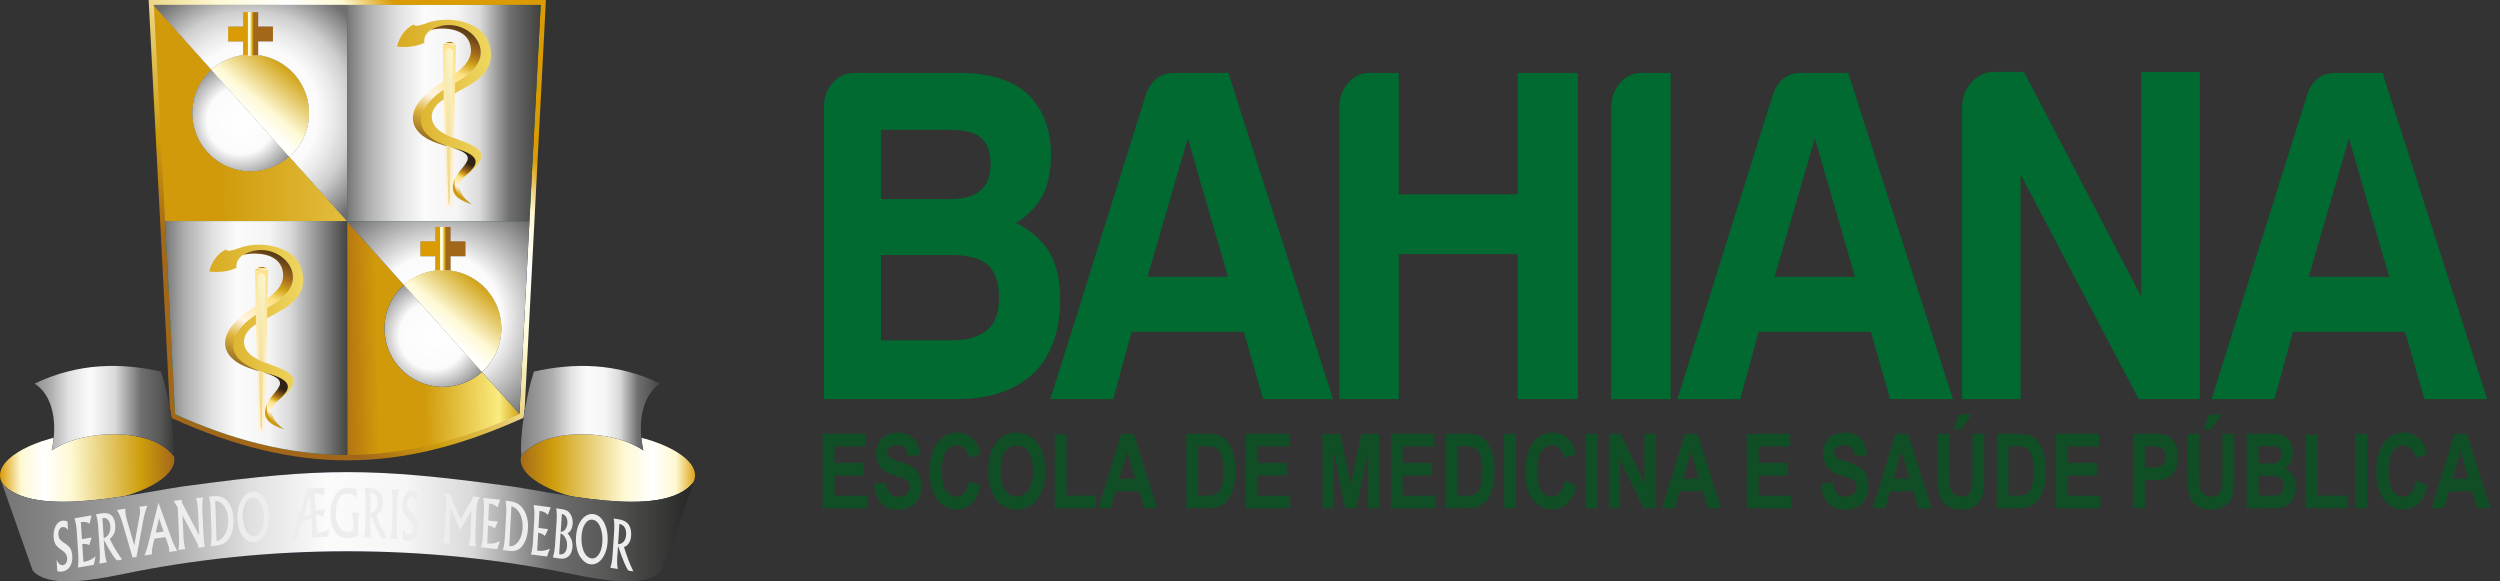 <svg width="215" height="50" viewBox="0 0 215 50" fill="none" xmlns="http://www.w3.org/2000/svg">
<rect x="0" y="0" width="215" height="50" fill="#333333" stroke="none"/>
<g clip-path="url(#clip0_2129_1263)">
<path fill-rule="evenodd" clip-rule="evenodd" d="M7.156 37.187C11.294 36.737 14.799 37.725 14.989 39.389C15.179 41.053 11.977 42.768 7.845 43.217C3.707 43.666 0.202 42.679 0.012 41.015C-0.178 39.351 3.024 37.636 7.156 37.187Z" fill="url(#paint0_linear_2129_1263)"/>
<path fill-rule="evenodd" clip-rule="evenodd" d="M52.619 37.187C48.481 36.737 44.975 37.725 44.785 39.389C44.596 41.053 47.797 42.768 51.929 43.217C56.067 43.666 59.573 42.679 59.763 41.015C59.952 39.351 56.751 37.636 52.619 37.187Z" fill="url(#paint1_linear_2129_1263)"/>
<path fill-rule="evenodd" clip-rule="evenodd" d="M46.925 0.449C46.317 12.181 45.703 23.912 45.096 35.643L45.083 35.902L44.843 36.01C34.219 40.781 25.518 40.781 14.888 36.01L14.648 35.902L14.635 35.643C14.028 23.912 13.414 12.181 12.807 0.449L12.781 0H46.944L46.918 0.449H46.925Z" fill="url(#paint2_linear_2129_1263)"/>
<path fill-rule="evenodd" clip-rule="evenodd" d="M44.672 35.624V35.567L29.865 19.065V39.129C35.01 39.129 40.008 37.744 44.665 35.624H44.672Z" fill="url(#paint3_linear_2129_1263)"/>
<path fill-rule="evenodd" clip-rule="evenodd" d="M44.672 35.592L45.532 19.02H29.865V19.071L34.737 24.513C35.478 23.848 36.408 23.405 37.446 23.273V22.032H36.167V20.773H37.446V19.527H38.736V20.773H40.015V22.032H38.736V23.273C41.204 23.589 43.115 25.696 43.115 28.252C43.115 29.739 42.47 31.074 41.445 31.992L44.678 35.599L44.672 35.592Z" fill="#172449"/>
<path fill-rule="evenodd" clip-rule="evenodd" d="M24.873 13.49L18.172 6.011C17.166 6.929 16.533 8.251 16.533 9.725C16.533 12.497 18.779 14.749 21.557 14.749C22.829 14.749 23.993 14.275 24.879 13.497L24.873 13.49Z" fill="#172449"/>
<path fill-rule="evenodd" clip-rule="evenodd" d="M41.438 31.986L34.737 24.506C33.712 25.424 33.066 26.759 33.066 28.246C33.066 31.017 35.313 33.27 38.09 33.27C39.381 33.27 40.552 32.783 41.444 31.986H41.438Z" fill="#172449"/>
<path fill-rule="evenodd" clip-rule="evenodd" d="M29.866 19.02V0.424H13.23V0.506L18.166 6.011C18.906 5.334 19.855 4.879 20.906 4.746V3.556H19.628V2.297H20.906V1.05H22.197V2.291H23.475V3.55H22.197V4.739C24.664 5.056 26.575 7.163 26.575 9.719C26.575 11.219 25.917 12.566 24.873 13.484L29.828 19.014H29.872L29.866 19.02ZM22.102 4.733C22.102 4.733 22.159 4.739 22.19 4.746C22.159 4.746 22.133 4.739 22.102 4.733Z" fill="#172449"/>
<path fill-rule="evenodd" clip-rule="evenodd" d="M13.862 31.954C14.571 34.137 15.121 37.674 14.932 39.218C13.141 36.776 7.218 36.826 4.447 38.737C4.953 36.434 4.586 34.01 2.973 32.992C6.744 31.176 10.477 31.195 13.869 31.954H13.862Z" fill="#172449"/>
<path fill-rule="evenodd" clip-rule="evenodd" d="M0.145 41.515L2.809 49.07C4.024 50.481 7.39 50.032 10.472 49.392C23.159 46.748 36.598 46.748 49.285 49.392C52.366 50.038 55.733 50.481 56.947 49.07L59.611 41.515C56.865 44.811 47.311 42.192 43.286 41.736C32.106 40.224 27.639 40.224 16.458 41.736C12.434 42.192 2.879 44.811 0.133 41.515H0.145Z" fill="#172449"/>
<path fill-rule="evenodd" clip-rule="evenodd" d="M45.912 31.954C45.203 34.137 44.653 37.674 44.843 39.218C46.633 36.776 52.556 36.826 55.327 38.737C54.821 36.434 55.188 34.01 56.801 32.992C53.03 31.176 49.297 31.195 45.906 31.954H45.912Z" fill="#172449"/>
<path style="mix-blend-mode:multiply" fill-rule="evenodd" clip-rule="evenodd" d="M24.873 13.49L18.172 6.011C17.166 6.929 16.533 8.251 16.533 9.725C16.533 12.497 18.779 14.749 21.557 14.749C22.829 14.749 23.993 14.275 24.879 13.497L24.873 13.49Z" fill="url(#paint4_radial_2129_1263)"/>
<path style="mix-blend-mode:multiply" fill-rule="evenodd" clip-rule="evenodd" d="M0.145 41.515L2.809 49.07C4.024 50.481 7.39 50.032 10.472 49.392C23.159 46.748 36.598 46.748 49.285 49.392C52.366 50.038 55.733 50.481 56.947 49.07L59.611 41.515C56.865 44.811 47.311 42.192 43.286 41.736C32.106 40.224 27.639 40.224 16.458 41.736C12.434 42.192 2.879 44.811 0.133 41.515H0.145Z" fill="url(#paint5_linear_2129_1263)"/>
<path style="mix-blend-mode:multiply" fill-rule="evenodd" clip-rule="evenodd" d="M13.862 31.954C14.571 34.137 15.121 37.674 14.932 39.218C13.141 36.776 7.218 36.826 4.447 38.737C4.953 36.434 4.586 34.01 2.973 32.992C6.744 31.176 10.477 31.195 13.869 31.954H13.862Z" fill="url(#paint6_linear_2129_1263)"/>
<path style="mix-blend-mode:multiply" fill-rule="evenodd" clip-rule="evenodd" d="M45.912 31.954C45.203 34.137 44.653 37.674 44.843 39.218C46.633 36.776 52.556 36.826 55.327 38.737C54.821 36.434 55.188 34.01 56.801 32.992C53.03 31.176 49.297 31.195 45.906 31.954H45.912Z" fill="url(#paint7_linear_2129_1263)"/>
<path style="mix-blend-mode:multiply" fill-rule="evenodd" clip-rule="evenodd" d="M41.438 31.986L34.737 24.506C33.712 25.424 33.066 26.759 33.066 28.246C33.066 31.017 35.313 33.27 38.09 33.27C39.381 33.27 40.552 32.783 41.444 31.986H41.438Z" fill="url(#paint8_radial_2129_1263)"/>
<path style="mix-blend-mode:multiply" fill-rule="evenodd" clip-rule="evenodd" d="M44.672 35.592L45.532 19.02H29.865V19.071L34.737 24.513C35.478 23.848 36.408 23.405 37.446 23.273V22.032H36.167V20.773H37.446V19.527H38.736V20.773H40.015V22.032H38.736V23.273C41.204 23.589 43.115 25.696 43.115 28.252C43.115 29.739 42.47 31.074 41.445 31.992L44.678 35.599L44.672 35.592Z" fill="url(#paint9_radial_2129_1263)"/>
<path style="mix-blend-mode:multiply" fill-rule="evenodd" clip-rule="evenodd" d="M29.866 19.02V0.424H13.23V0.506L18.166 6.011C18.906 5.334 19.855 4.879 20.906 4.746V3.556H19.628V2.297H20.906V1.05H22.197V2.291H23.475V3.55H22.197V4.739C24.664 5.056 26.575 7.163 26.575 9.719C26.575 11.219 25.917 12.566 24.873 13.484L29.828 19.014H29.872L29.866 19.02ZM22.102 4.733C22.102 4.733 22.159 4.739 22.19 4.746C22.159 4.746 22.133 4.739 22.102 4.733Z" fill="url(#paint10_radial_2129_1263)"/>
<path fill-rule="evenodd" clip-rule="evenodd" d="M45.532 19.02L46.5 0.424H29.865V19.02H45.532Z" fill="#006D33"/>
<path fill-rule="evenodd" clip-rule="evenodd" d="M29.864 39.123V19.065L29.82 19.014H14.197L15.058 35.618C19.715 37.737 24.714 39.123 29.858 39.123H29.864Z" fill="#006D33"/>
<path style="mix-blend-mode:multiply" fill-rule="evenodd" clip-rule="evenodd" d="M29.864 39.123V19.065L29.82 19.014H14.197L15.058 35.618C19.715 37.737 24.714 39.123 29.858 39.123H29.864Z" fill="url(#paint11_linear_2129_1263)"/>
<path style="mix-blend-mode:multiply" fill-rule="evenodd" clip-rule="evenodd" d="M45.532 19.02L46.5 0.424H29.865V19.02H45.532Z" fill="url(#paint12_linear_2129_1263)"/>
<path fill-rule="evenodd" clip-rule="evenodd" d="M40.015 22.026V20.761H38.737V20.754V19.514H37.446V20.761H37.414H36.168V22.026H37.395H37.446V23.266H38.737V22.039V22.026H40.015Z" fill="url(#paint13_linear_2129_1263)"/>
<path fill-rule="evenodd" clip-rule="evenodd" d="M18.166 6.011L13.236 0.506L14.198 19.014H29.821L24.866 13.484C23.98 14.262 22.816 14.737 21.544 14.737C18.773 14.737 16.52 12.491 16.52 9.713C16.52 8.245 17.153 6.916 18.159 5.999L18.166 6.011Z" fill="url(#paint14_linear_2129_1263)"/>
<path fill-rule="evenodd" clip-rule="evenodd" d="M26.569 9.725C26.569 7.137 24.614 5.005 22.095 4.733V4.777H20.994V4.733C19.912 4.853 18.932 5.315 18.166 6.011L24.867 13.49C25.911 12.573 26.569 11.225 26.569 9.725Z" fill="url(#paint15_linear_2129_1263)"/>
<path fill-rule="evenodd" clip-rule="evenodd" d="M19.418 21.45C19.564 21.691 20.051 21.514 20.57 21.33C21.443 21.02 22.43 20.969 23.335 21.146C24.607 21.393 25.613 22.089 25.917 23.095C26.815 26.031 23.74 26.772 21.886 27.98C20.899 28.619 20.646 29.682 21.5 30.467C22.873 31.726 27.568 31.726 23.816 34.523C23.841 34.08 25.069 33.51 24.531 32.916C24.044 32.378 22.531 32.023 22.133 31.827C19.159 30.967 19.425 28.803 21.943 27.088C23.057 26.329 25.372 25.462 25.157 23.703C25.062 22.887 24.449 22.494 23.816 22.121C23.088 21.697 22.285 21.374 21.405 21.684C20.734 21.918 20.247 22.374 20.348 23.032C19.538 23.399 18.76 23.431 17.988 23.355C18.197 22.583 18.627 21.849 19.418 21.456V21.45Z" fill="url(#paint16_linear_2129_1263)"/>
<path fill-rule="evenodd" clip-rule="evenodd" d="M22.214 23.235C22.436 23.235 22.657 23.235 22.879 23.235C22.936 23.235 22.967 23.235 22.993 23.235H23.069C22.936 23.064 22.727 22.956 22.499 22.956C22.271 22.956 22.063 23.064 21.93 23.235H21.999C22.031 23.222 22.101 23.235 22.221 23.235H22.214Z" fill="url(#paint17_linear_2129_1263)"/>
<path fill-rule="evenodd" clip-rule="evenodd" d="M20.911 21.919C22.12 21.646 24.246 21.779 24.353 23.589C24.429 24.949 22.828 25.797 21.595 26.588C18.734 28.411 18.481 30.72 21.639 31.726C21.759 31.764 22.733 32.118 22.132 31.827C19.165 30.727 19.608 28.676 21.942 27.088C22.702 26.569 24.024 26 24.72 25.127C26.245 23.209 23.815 20.837 21.411 21.678C21.234 21.741 21.063 21.817 20.917 21.912L20.911 21.919Z" fill="url(#paint18_linear_2129_1263)"/>
<path fill-rule="evenodd" clip-rule="evenodd" d="M22.398 31.96C25.974 32.884 22.721 33.726 22.879 35.364C22.936 35.953 23.354 36.554 24.442 36.927C23.335 36.162 23.076 35.219 23.753 34.586C24.449 33.934 25.455 33.175 24.044 32.479C23.721 32.321 23.322 32.201 22.962 32.106C22.784 32.061 22.595 32.017 22.398 31.966V31.96Z" fill="url(#paint19_linear_2129_1263)"/>
<path fill-rule="evenodd" clip-rule="evenodd" d="M23.006 34.669C22.461 35.852 22.986 36.44 24.303 36.87C23.448 36.389 22.695 35.687 23.006 34.669Z" fill="url(#paint20_linear_2129_1263)"/>
<path fill-rule="evenodd" clip-rule="evenodd" d="M22.202 23.209C22.436 23.209 22.664 23.209 22.898 23.209C23.088 23.209 23.069 23.19 23.063 23.418L22.886 31.214C22.607 31.1 22.335 30.979 22.076 30.84L21.93 23.45C21.93 23.146 21.905 23.209 22.202 23.203V23.209ZM22.86 32.112L22.747 37.01C22.727 37.13 22.202 37.123 22.196 37.01L22.095 31.878C22.354 31.96 22.607 32.036 22.86 32.118V32.112Z" fill="url(#paint21_linear_2129_1263)"/>
<path fill-rule="evenodd" clip-rule="evenodd" d="M22.178 24.026C22.222 26.329 22.235 28.632 22.266 30.935C22.393 30.998 22.526 31.055 22.659 31.112L22.823 24.019C22.842 23.292 22.114 23.367 22.184 24.019L22.178 24.026ZM22.279 31.929C22.311 33.574 22.349 35.213 22.424 36.858C22.456 36.858 22.488 36.858 22.519 36.858L22.627 32.036C22.513 31.998 22.393 31.967 22.273 31.929H22.279Z" fill="url(#paint22_linear_2129_1263)"/>
<path fill-rule="evenodd" clip-rule="evenodd" d="M43.108 28.246C43.108 25.69 41.197 23.583 38.73 23.266H37.439C36.407 23.393 35.471 23.842 34.73 24.5L41.431 31.979C42.456 31.062 43.102 29.727 43.102 28.24L43.108 28.246Z" fill="url(#paint23_linear_2129_1263)"/>
<path fill-rule="evenodd" clip-rule="evenodd" d="M23.474 3.55V2.291H22.196V1.044H20.905V2.291H19.627V3.55H20.905V4.739C20.905 4.739 20.968 4.733 21 4.727V4.771H22.101V4.727C22.101 4.727 22.164 4.733 22.196 4.739V3.55H23.474Z" fill="url(#paint24_linear_2129_1263)"/>
<path fill-rule="evenodd" clip-rule="evenodd" d="M4.871 48.152C4.947 48.323 5.029 48.443 5.124 48.519C5.219 48.595 5.327 48.621 5.441 48.602C5.555 48.576 5.637 48.513 5.7 48.393C5.763 48.279 5.789 48.14 5.776 47.981C5.757 47.722 5.593 47.488 5.289 47.292C5.251 47.267 5.219 47.241 5.2 47.228C4.998 47.089 4.852 46.944 4.764 46.792C4.681 46.64 4.631 46.45 4.612 46.21C4.586 45.855 4.637 45.539 4.776 45.267C4.915 44.989 5.099 44.83 5.327 44.786C5.396 44.773 5.479 44.767 5.555 44.78C5.637 44.786 5.719 44.805 5.808 44.843L5.846 45.583C5.782 45.482 5.706 45.413 5.63 45.368C5.548 45.324 5.466 45.311 5.371 45.33C5.251 45.356 5.162 45.425 5.099 45.552C5.036 45.672 5.01 45.824 5.023 45.995C5.036 46.134 5.067 46.254 5.131 46.349C5.194 46.444 5.32 46.558 5.517 46.691C5.529 46.697 5.548 46.71 5.58 46.729C5.763 46.849 5.896 46.963 5.978 47.064C6.048 47.14 6.099 47.241 6.137 47.361C6.175 47.482 6.2 47.614 6.213 47.766C6.244 48.14 6.181 48.45 6.035 48.697C5.89 48.943 5.668 49.095 5.377 49.152C5.308 49.165 5.238 49.171 5.162 49.165C5.086 49.165 5.01 49.146 4.928 49.114L4.865 48.152H4.871ZM28.175 46.159L28.334 45.45C28.182 45.564 28.023 45.647 27.865 45.71C27.707 45.773 27.543 45.805 27.372 45.818C27.359 45.818 27.34 45.818 27.315 45.818C27.29 45.818 27.271 45.818 27.264 45.818L27.163 44.286C27.296 44.286 27.416 44.305 27.517 44.337C27.619 44.362 27.701 44.4 27.77 44.451L27.973 43.824L27.131 43.881L27.036 42.426H27.068C27.22 42.413 27.359 42.426 27.479 42.458C27.6 42.489 27.707 42.553 27.796 42.628L27.96 41.932L26.442 42.04L25.429 45.267C25.36 45.482 25.296 45.685 25.227 45.855C25.157 46.033 25.094 46.191 25.024 46.336L25.663 46.279C25.663 46.279 25.663 46.229 25.663 46.21C25.663 46.191 25.663 46.172 25.663 46.159C25.663 46.071 25.676 45.976 25.689 45.868C25.708 45.767 25.733 45.647 25.777 45.52L25.973 44.887C26.233 44.736 26.53 44.653 26.783 44.622L26.809 45.14C26.821 45.356 26.828 45.552 26.821 45.735C26.815 45.912 26.796 46.083 26.764 46.248L28.175 46.153V46.159ZM26.745 44.299C26.587 44.324 26.334 44.368 26.081 44.489L26.606 42.59C26.631 42.755 26.651 42.932 26.663 43.128L26.739 44.299H26.745ZM6.693 48.817C6.719 48.652 6.738 48.475 6.744 48.291C6.75 48.108 6.744 47.912 6.731 47.69L6.599 45.659C6.586 45.444 6.561 45.248 6.529 45.071C6.497 44.894 6.459 44.729 6.409 44.577L7.87 44.324L7.706 45.045C7.617 44.97 7.51 44.925 7.39 44.9C7.269 44.875 7.136 44.881 6.985 44.9H6.953L7.048 46.368L7.877 46.222L7.674 46.88C7.605 46.836 7.522 46.805 7.421 46.792C7.326 46.773 7.206 46.767 7.073 46.779L7.174 48.317C7.174 48.317 7.206 48.317 7.225 48.317C7.25 48.317 7.269 48.317 7.276 48.31C7.446 48.279 7.611 48.228 7.763 48.152C7.921 48.076 8.073 47.969 8.225 47.842L8.067 48.576L6.668 48.817H6.693ZM8.99 47.279C9.003 47.494 9.028 47.69 9.06 47.868C9.092 48.045 9.13 48.209 9.18 48.361L8.541 48.469C8.566 48.304 8.585 48.127 8.592 47.944C8.598 47.76 8.592 47.564 8.579 47.342L8.446 45.311C8.434 45.096 8.408 44.9 8.377 44.723C8.345 44.546 8.307 44.381 8.256 44.229L8.699 44.153C9.085 44.09 9.376 44.141 9.573 44.312C9.775 44.482 9.889 44.78 9.914 45.191C9.933 45.438 9.902 45.659 9.819 45.855C9.737 46.052 9.61 46.216 9.44 46.343C9.598 46.672 9.762 46.982 9.94 47.279C10.117 47.577 10.306 47.855 10.503 48.121L10.104 48.19C10.041 48.203 9.902 48.045 9.686 47.728C9.471 47.412 9.218 46.975 8.921 46.419L8.978 47.273L8.99 47.279ZM8.807 44.546L8.921 46.286C9.117 46.21 9.262 46.083 9.364 45.906C9.465 45.729 9.509 45.514 9.49 45.273C9.471 45.02 9.402 44.83 9.281 44.697C9.161 44.571 9.003 44.52 8.807 44.552V44.546ZM11.401 47.95L11.736 47.899L12.3 44.862C12.35 44.571 12.407 44.312 12.47 44.084C12.534 43.856 12.597 43.66 12.66 43.489L11.983 43.584C11.996 43.628 12.009 43.679 12.021 43.723C12.028 43.774 12.034 43.818 12.04 43.869C12.04 43.938 12.04 44.014 12.04 44.09C12.04 44.166 12.028 44.248 12.009 44.324L11.547 46.9L10.952 44.849C10.901 44.672 10.857 44.514 10.832 44.368C10.8 44.223 10.787 44.096 10.781 43.976C10.781 43.944 10.781 43.907 10.781 43.869C10.781 43.831 10.781 43.793 10.781 43.748L10.047 43.856C10.142 43.995 10.224 44.153 10.306 44.337C10.382 44.52 10.465 44.736 10.534 44.976L11.401 47.937V47.95ZM13.394 45.811L14.071 45.716L13.679 44.558L13.394 45.818V45.811ZM13.28 46.324L13.141 46.912C13.11 47.039 13.091 47.159 13.078 47.26C13.065 47.368 13.065 47.463 13.065 47.551C13.065 47.57 13.065 47.583 13.065 47.602C13.065 47.621 13.065 47.646 13.072 47.671L12.432 47.766C12.496 47.614 12.553 47.45 12.61 47.273C12.667 47.096 12.724 46.893 12.774 46.672L13.628 43.23L14.818 46.501C14.862 46.621 14.919 46.754 14.989 46.9C15.059 47.039 15.141 47.197 15.236 47.368L14.552 47.469C14.552 47.431 14.552 47.399 14.552 47.361C14.552 47.323 14.552 47.298 14.552 47.267C14.552 47.203 14.54 47.14 14.527 47.083C14.514 47.02 14.489 46.937 14.451 46.83L14.23 46.191L13.268 46.33L13.28 46.324ZM15.78 46.147L15.697 44.331L16.944 46.672C16.976 46.729 17.001 46.792 17.02 46.868C17.039 46.937 17.058 47.02 17.064 47.102L17.615 47.039C17.59 46.906 17.564 46.76 17.545 46.589C17.526 46.425 17.514 46.222 17.501 45.988L17.406 43.9C17.393 43.685 17.4 43.483 17.406 43.299C17.419 43.116 17.438 42.945 17.469 42.78L16.868 42.85C16.912 43.002 16.95 43.16 16.976 43.337C17.001 43.514 17.02 43.71 17.033 43.938L17.128 46.052L15.786 43.495C15.786 43.495 15.774 43.47 15.761 43.445C15.672 43.28 15.628 43.141 15.622 43.014V42.989L14.938 43.071L15.286 43.647L15.4 46.178C15.406 46.393 15.406 46.596 15.4 46.773C15.387 46.956 15.368 47.127 15.337 47.292L15.938 47.222C15.894 47.07 15.856 46.906 15.83 46.729C15.805 46.551 15.786 46.355 15.774 46.127L15.78 46.147ZM18.115 46.963C18.146 46.798 18.172 46.627 18.184 46.444C18.197 46.26 18.197 46.064 18.191 45.843L18.121 43.799C18.115 43.584 18.096 43.381 18.07 43.204C18.045 43.027 18.013 42.856 17.969 42.704L18.285 42.679C18.488 42.66 18.665 42.66 18.804 42.679C18.944 42.698 19.076 42.742 19.19 42.799C19.45 42.938 19.665 43.173 19.823 43.508C19.981 43.837 20.07 44.217 20.089 44.647C20.102 45.052 20.057 45.419 19.956 45.754C19.855 46.083 19.703 46.355 19.5 46.551C19.387 46.659 19.26 46.741 19.114 46.805C18.969 46.861 18.785 46.9 18.564 46.925L18.102 46.969L18.115 46.963ZM18.627 46.514H18.646C18.728 46.507 18.804 46.482 18.88 46.444C18.956 46.406 19.026 46.355 19.095 46.292C19.273 46.127 19.405 45.906 19.5 45.628C19.595 45.349 19.633 45.045 19.627 44.717C19.614 44.248 19.5 43.862 19.304 43.559C19.102 43.261 18.842 43.09 18.513 43.059L18.627 46.507V46.514ZM21.86 46.115C22.114 46.102 22.322 45.944 22.481 45.653C22.639 45.362 22.708 44.989 22.702 44.546C22.702 44.343 22.677 44.147 22.639 43.964C22.601 43.78 22.55 43.615 22.493 43.47C22.398 43.242 22.278 43.071 22.145 42.964C22.012 42.85 21.867 42.799 21.709 42.812C21.456 42.825 21.253 42.989 21.095 43.286C20.937 43.584 20.867 43.964 20.873 44.425C20.873 44.634 20.899 44.83 20.943 45.02C20.981 45.21 21.044 45.387 21.114 45.545C21.203 45.735 21.316 45.887 21.443 45.988C21.576 46.09 21.715 46.134 21.86 46.127V46.115ZM23.145 44.349C23.151 44.678 23.12 44.982 23.056 45.267C22.987 45.552 22.886 45.798 22.746 46.014C22.62 46.203 22.481 46.349 22.329 46.456C22.171 46.558 22.006 46.615 21.829 46.627C21.664 46.64 21.506 46.608 21.354 46.532C21.203 46.456 21.063 46.343 20.93 46.191C20.772 46.001 20.646 45.767 20.563 45.476C20.475 45.191 20.43 44.875 20.418 44.527C20.418 44.255 20.43 44.008 20.481 43.767C20.525 43.533 20.601 43.318 20.703 43.116C20.829 42.862 20.987 42.666 21.171 42.521C21.354 42.375 21.557 42.299 21.772 42.287C21.949 42.274 22.12 42.312 22.272 42.401C22.43 42.489 22.569 42.616 22.702 42.799C22.841 42.995 22.949 43.223 23.025 43.489C23.101 43.755 23.145 44.039 23.151 44.356L23.145 44.349ZM30.852 46.014C30.687 46.102 30.529 46.172 30.365 46.216C30.2 46.267 30.048 46.286 29.896 46.286C29.441 46.286 29.08 46.102 28.814 45.723C28.549 45.343 28.416 44.83 28.416 44.191C28.416 43.831 28.46 43.502 28.555 43.198C28.644 42.894 28.776 42.635 28.954 42.413C29.074 42.261 29.219 42.148 29.39 42.065C29.561 41.983 29.745 41.945 29.953 41.945C30.067 41.945 30.188 41.958 30.308 41.983C30.428 42.008 30.555 42.046 30.681 42.097V42.818C30.561 42.698 30.428 42.609 30.295 42.546C30.156 42.489 30.017 42.458 29.865 42.458C29.049 42.458 28.878 43.464 28.878 44.096C28.878 44.59 28.973 44.989 29.163 45.292C29.352 45.596 29.599 45.748 29.909 45.748C29.991 45.748 30.074 45.735 30.156 45.716C30.232 45.697 30.314 45.666 30.39 45.634V45.065C30.39 44.799 30.377 44.603 30.352 44.463C30.327 44.324 30.282 44.204 30.219 44.103H30.896C30.865 44.166 30.846 44.267 30.827 44.4C30.808 44.533 30.801 44.691 30.801 44.868V45.387C30.801 45.52 30.801 45.634 30.814 45.735C30.82 45.836 30.839 45.925 30.852 46.014ZM31.833 45.128C31.833 45.343 31.833 45.545 31.852 45.723C31.871 45.9 31.896 46.071 31.934 46.235L31.288 46.222C31.333 46.064 31.358 45.893 31.383 45.716C31.402 45.533 31.415 45.337 31.421 45.121L31.447 43.078C31.447 42.862 31.447 42.66 31.421 42.477C31.402 42.293 31.377 42.129 31.339 41.964H31.788C32.174 41.983 32.459 42.091 32.643 42.299C32.826 42.508 32.921 42.825 32.915 43.242C32.915 43.489 32.864 43.704 32.769 43.888C32.674 44.065 32.535 44.204 32.358 44.299C32.491 44.653 32.63 44.995 32.788 45.324C32.94 45.653 33.105 45.969 33.282 46.273H32.883C32.82 46.26 32.693 46.083 32.503 45.723C32.314 45.362 32.099 44.881 31.845 44.274V45.134H31.839L31.833 45.128ZM31.864 42.375L31.845 44.122C32.048 44.084 32.2 43.989 32.314 43.831C32.428 43.672 32.484 43.47 32.491 43.223C32.491 42.97 32.44 42.768 32.326 42.609C32.212 42.458 32.06 42.375 31.864 42.369V42.375ZM34.313 42.103C34.269 42.261 34.237 42.426 34.212 42.609C34.187 42.787 34.174 42.995 34.174 43.204L34.13 45.248C34.13 45.463 34.13 45.666 34.142 45.843C34.155 46.026 34.18 46.197 34.218 46.362L33.573 46.33C33.617 46.172 33.649 46.001 33.674 45.824C33.699 45.647 33.712 45.444 33.718 45.229L33.763 43.185C33.763 42.97 33.763 42.768 33.744 42.584C33.731 42.407 33.706 42.23 33.668 42.072L34.313 42.103ZM34.661 45.413C34.718 45.596 34.788 45.742 34.876 45.837C34.965 45.938 35.066 45.988 35.18 45.995C35.294 45.995 35.389 45.95 35.458 45.855C35.528 45.761 35.572 45.628 35.572 45.469C35.572 45.204 35.439 44.938 35.161 44.666C35.123 44.628 35.098 44.603 35.079 44.584C34.889 44.394 34.756 44.21 34.693 44.046C34.623 43.881 34.592 43.672 34.598 43.432C34.604 43.078 34.693 42.774 34.851 42.54C35.015 42.299 35.212 42.185 35.439 42.198C35.515 42.198 35.591 42.217 35.667 42.249C35.749 42.28 35.825 42.318 35.914 42.369L35.882 43.109C35.825 42.995 35.762 42.907 35.686 42.843C35.61 42.78 35.528 42.749 35.433 42.742C35.313 42.742 35.218 42.787 35.142 42.894C35.066 43.002 35.028 43.141 35.022 43.318C35.022 43.464 35.041 43.584 35.091 43.698C35.142 43.805 35.256 43.951 35.433 44.128C35.446 44.141 35.465 44.16 35.49 44.185C35.654 44.349 35.775 44.495 35.851 44.615C35.908 44.71 35.952 44.818 35.977 44.944C36.002 45.071 36.015 45.21 36.015 45.362C36.009 45.742 35.92 46.033 35.749 46.235C35.579 46.444 35.351 46.539 35.053 46.52C34.984 46.52 34.914 46.501 34.838 46.482C34.769 46.456 34.693 46.425 34.617 46.374L34.655 45.406L34.661 45.413ZM38.755 43.71L38.666 45.653C38.654 45.874 38.654 46.077 38.666 46.254C38.679 46.438 38.698 46.608 38.73 46.767L38.091 46.697C38.135 46.545 38.173 46.381 38.198 46.203C38.224 46.026 38.242 45.83 38.255 45.602L38.375 42.907L38.116 42.426L38.742 42.489C38.742 42.584 38.774 42.717 38.844 42.875V42.894L39.609 44.672L40.527 43.071C40.577 42.983 40.615 42.907 40.634 42.856C40.653 42.806 40.666 42.749 40.672 42.692L41.267 42.755C41.178 42.85 41.109 42.989 41.058 43.173C41.008 43.356 40.976 43.565 40.963 43.805L40.875 45.874C40.862 46.102 40.862 46.298 40.875 46.482C40.887 46.665 40.906 46.836 40.938 46.994L40.293 46.931C40.337 46.773 40.375 46.608 40.4 46.431C40.425 46.254 40.444 46.058 40.457 45.837L40.546 43.894L39.565 45.564L38.755 43.704V43.71ZM41.362 47.077C41.406 46.919 41.444 46.754 41.469 46.577C41.495 46.4 41.514 46.203 41.526 45.982L41.615 43.944C41.628 43.729 41.621 43.527 41.615 43.343C41.602 43.16 41.583 42.989 41.552 42.825L43.02 42.976L42.779 43.641C42.697 43.546 42.602 43.47 42.482 43.413C42.368 43.356 42.235 43.324 42.083 43.305H42.052L41.988 44.767L42.824 44.856L42.551 45.45C42.488 45.387 42.406 45.337 42.311 45.292C42.216 45.248 42.102 45.21 41.969 45.185L41.9 46.729C41.9 46.729 41.931 46.729 41.95 46.735C41.976 46.735 41.995 46.741 42.001 46.741C42.172 46.76 42.336 46.754 42.501 46.716C42.665 46.684 42.824 46.621 42.988 46.539L42.754 47.222L41.356 47.077H41.362ZM43.241 47.298C43.292 47.14 43.33 46.975 43.355 46.798C43.387 46.621 43.406 46.425 43.418 46.21L43.532 44.172C43.545 43.957 43.545 43.755 43.532 43.571C43.526 43.388 43.501 43.217 43.475 43.052L43.792 43.097C43.994 43.122 44.165 43.16 44.304 43.217C44.443 43.267 44.57 43.337 44.678 43.426C44.924 43.622 45.114 43.9 45.247 44.267C45.38 44.628 45.431 45.026 45.405 45.45C45.38 45.855 45.304 46.21 45.177 46.514C45.044 46.817 44.874 47.051 44.659 47.203C44.538 47.285 44.406 47.342 44.26 47.368C44.114 47.393 43.925 47.393 43.703 47.368L43.241 47.304V47.298ZM43.792 46.969H43.811C43.893 46.982 43.975 46.975 44.051 46.956C44.127 46.937 44.203 46.906 44.279 46.855C44.469 46.735 44.621 46.545 44.741 46.286C44.861 46.033 44.924 45.735 44.943 45.413C44.969 44.944 44.893 44.539 44.722 44.198C44.545 43.856 44.304 43.635 43.981 43.533L43.792 46.975V46.969ZM45.658 47.678C45.709 47.52 45.747 47.355 45.772 47.178C45.804 47.001 45.823 46.805 45.836 46.589L45.949 44.552C45.962 44.337 45.962 44.134 45.949 43.951C45.943 43.767 45.918 43.596 45.892 43.432L47.36 43.628L47.114 44.286C47.031 44.185 46.937 44.109 46.823 44.052C46.709 43.995 46.576 43.957 46.424 43.938H46.392L46.31 45.4L47.139 45.507L46.861 46.09C46.797 46.026 46.715 45.969 46.626 45.925C46.532 45.881 46.418 45.836 46.285 45.805L46.196 47.349C46.196 47.349 46.228 47.349 46.247 47.355C46.272 47.355 46.285 47.361 46.297 47.361C46.468 47.387 46.633 47.38 46.797 47.349C46.962 47.323 47.126 47.267 47.285 47.184L47.044 47.861L45.646 47.678H45.658ZM48.208 45.862L48.088 47.646C48.088 47.646 48.113 47.659 48.126 47.659C48.139 47.659 48.158 47.665 48.177 47.671C48.341 47.697 48.474 47.646 48.582 47.507C48.689 47.374 48.752 47.191 48.765 46.95C48.784 46.703 48.74 46.482 48.632 46.279C48.531 46.077 48.386 45.938 48.202 45.862H48.208ZM48.322 44.198L48.221 45.748C48.386 45.735 48.518 45.659 48.62 45.52C48.721 45.381 48.784 45.204 48.797 44.982C48.809 44.78 48.772 44.603 48.683 44.457C48.594 44.312 48.474 44.223 48.322 44.198ZM47.544 47.95C47.594 47.792 47.633 47.633 47.664 47.456C47.696 47.279 47.715 47.083 47.734 46.868L47.867 44.83C47.879 44.615 47.886 44.413 47.879 44.229C47.879 44.046 47.854 43.875 47.829 43.71L48.278 43.78C48.442 43.805 48.582 43.843 48.689 43.888C48.797 43.932 48.885 43.995 48.949 44.065C49.056 44.191 49.138 44.331 49.189 44.501C49.24 44.666 49.259 44.843 49.252 45.02C49.24 45.216 49.195 45.387 49.12 45.533C49.044 45.678 48.942 45.792 48.809 45.868C48.961 46.039 49.075 46.222 49.151 46.419C49.221 46.615 49.252 46.817 49.233 47.032C49.208 47.393 49.1 47.659 48.898 47.842C48.696 48.019 48.436 48.083 48.107 48.032L47.557 47.944L47.544 47.95ZM50.834 48.019C51.087 48.057 51.303 47.95 51.486 47.697C51.669 47.444 51.771 47.089 51.802 46.646C51.815 46.444 51.815 46.248 51.796 46.052C51.777 45.862 51.739 45.685 51.695 45.526C51.619 45.286 51.518 45.09 51.397 44.944C51.277 44.805 51.138 44.723 50.98 44.697C50.727 44.66 50.511 44.767 50.328 45.033C50.145 45.299 50.043 45.653 50.012 46.108C49.999 46.317 50.005 46.52 50.024 46.716C50.05 46.912 50.088 47.096 50.151 47.279C50.22 47.488 50.322 47.659 50.436 47.785C50.556 47.912 50.689 47.988 50.834 48.013V48.019ZM52.258 46.558C52.239 46.887 52.182 47.184 52.087 47.45C51.992 47.716 51.872 47.937 51.714 48.121C51.575 48.285 51.423 48.399 51.258 48.462C51.094 48.532 50.923 48.551 50.752 48.526C50.587 48.5 50.436 48.431 50.29 48.323C50.145 48.216 50.018 48.07 49.898 47.893C49.758 47.671 49.657 47.406 49.594 47.108C49.531 46.805 49.512 46.482 49.537 46.134C49.556 45.862 49.6 45.621 49.664 45.4C49.733 45.178 49.822 44.982 49.936 44.805C50.088 44.584 50.258 44.419 50.455 44.318C50.651 44.217 50.853 44.179 51.068 44.217C51.245 44.248 51.41 44.318 51.556 44.438C51.701 44.558 51.834 44.717 51.941 44.925C52.062 45.153 52.144 45.4 52.201 45.685C52.252 45.963 52.271 46.254 52.252 46.57L52.258 46.558ZM53.087 47.804C53.074 48.019 53.068 48.222 53.074 48.405C53.081 48.589 53.099 48.76 53.131 48.931L52.492 48.829C52.543 48.671 52.581 48.513 52.612 48.336C52.644 48.159 52.663 47.962 52.682 47.747L52.815 45.71C52.827 45.495 52.834 45.292 52.827 45.109C52.827 44.925 52.802 44.754 52.777 44.59L53.22 44.66C53.606 44.723 53.884 44.868 54.055 45.102C54.226 45.337 54.302 45.659 54.276 46.077C54.257 46.324 54.2 46.532 54.093 46.697C53.992 46.861 53.846 46.982 53.663 47.045C53.776 47.418 53.897 47.779 54.03 48.127C54.163 48.475 54.308 48.817 54.472 49.139L54.074 49.076C54.011 49.07 53.897 48.867 53.726 48.488C53.561 48.102 53.365 47.596 53.15 46.95L53.093 47.804H53.087ZM53.27 45.065L53.156 46.805C53.359 46.792 53.517 46.716 53.637 46.577C53.758 46.438 53.827 46.241 53.846 45.995C53.865 45.742 53.821 45.533 53.72 45.362C53.618 45.197 53.467 45.096 53.277 45.058L53.27 45.065Z" fill="#EDEDED"/>
<path fill-rule="evenodd" clip-rule="evenodd" d="M35.567 2.101C35.712 2.341 36.2 2.164 36.718 1.98C37.592 1.67 38.579 1.62 39.483 1.797C40.755 2.044 41.761 2.74 42.065 3.746C42.964 6.682 39.888 7.422 38.035 8.631C37.047 9.27 36.794 10.333 37.648 11.117C39.022 12.377 43.717 12.377 39.964 15.173C39.99 14.73 41.217 14.161 40.679 13.566C40.192 13.028 38.68 12.674 38.281 12.478C35.307 11.617 35.573 9.453 38.091 7.739C39.205 6.979 41.521 6.112 41.306 4.353C41.211 3.537 40.597 3.145 39.964 2.771C39.237 2.347 38.433 2.025 37.554 2.335C36.883 2.569 36.396 3.025 36.497 3.683C35.687 4.05 34.909 4.081 34.137 4.005C34.346 3.233 34.776 2.499 35.567 2.107V2.101Z" fill="url(#paint25_linear_2129_1263)"/>
<path fill-rule="evenodd" clip-rule="evenodd" d="M38.369 3.885C38.59 3.885 38.812 3.885 39.033 3.885C39.09 3.885 39.122 3.885 39.147 3.885H39.223C39.09 3.714 38.881 3.607 38.654 3.607C38.426 3.607 38.217 3.714 38.084 3.885H38.154C38.185 3.872 38.255 3.885 38.375 3.885H38.369Z" fill="url(#paint26_linear_2129_1263)"/>
<path fill-rule="evenodd" clip-rule="evenodd" d="M37.059 2.569C38.268 2.297 40.394 2.43 40.502 4.239C40.578 5.6 38.977 6.448 37.743 7.239C34.883 9.061 34.63 11.37 37.787 12.377C37.907 12.415 38.882 12.769 38.281 12.478C35.313 11.377 35.756 9.327 38.091 7.739C38.85 7.22 40.173 6.65 40.869 5.777C42.394 3.86 39.964 1.487 37.559 2.329C37.382 2.392 37.211 2.468 37.066 2.563L37.059 2.569Z" fill="url(#paint27_linear_2129_1263)"/>
<path fill-rule="evenodd" clip-rule="evenodd" d="M38.547 12.611C42.122 13.534 38.87 14.376 39.028 16.015C39.085 16.603 39.502 17.204 40.591 17.578C39.483 16.812 39.224 15.869 39.901 15.237C40.597 14.585 41.603 13.826 40.192 13.13C39.869 12.971 39.471 12.851 39.11 12.756C38.933 12.712 38.743 12.668 38.547 12.617V12.611Z" fill="url(#paint28_linear_2129_1263)"/>
<path fill-rule="evenodd" clip-rule="evenodd" d="M39.154 15.319C38.61 16.502 39.135 17.091 40.451 17.521C39.597 17.04 38.844 16.338 39.154 15.319Z" fill="url(#paint29_linear_2129_1263)"/>
<path fill-rule="evenodd" clip-rule="evenodd" d="M38.351 3.86C38.585 3.86 38.813 3.86 39.047 3.86C39.237 3.86 39.218 3.841 39.211 4.069L39.034 11.864C38.756 11.75 38.484 11.63 38.224 11.491L38.079 4.1C38.079 3.796 38.053 3.86 38.351 3.853V3.86ZM39.015 12.763L38.901 17.66C38.882 17.78 38.357 17.774 38.351 17.66L38.249 12.528C38.509 12.611 38.762 12.687 39.015 12.769V12.763Z" fill="url(#paint30_linear_2129_1263)"/>
<path fill-rule="evenodd" clip-rule="evenodd" d="M38.324 4.676C38.368 6.979 38.381 9.283 38.413 11.586C38.539 11.649 38.672 11.706 38.805 11.763L38.97 4.67C38.989 3.942 38.261 4.018 38.331 4.67L38.324 4.676ZM38.425 12.579C38.457 14.224 38.495 15.863 38.571 17.508C38.603 17.508 38.634 17.508 38.666 17.508L38.773 12.687C38.66 12.649 38.539 12.617 38.419 12.579H38.425Z" fill="url(#paint31_linear_2129_1263)"/>
<path fill-rule="evenodd" clip-rule="evenodd" d="M70.861 34.327V9.207C70.861 8.39 71.114 7.694 71.614 7.125C72.121 6.555 72.734 6.271 73.449 6.271H82.529C85.073 6.271 87.016 6.872 88.363 8.068C89.711 9.371 90.382 11.136 90.382 13.37C90.382 14.781 90.116 15.977 89.591 16.951C89.059 17.875 88.319 18.616 87.357 19.16C88.604 19.761 89.566 20.602 90.236 21.684C90.856 22.716 91.173 24.076 91.173 25.766C91.173 28.48 90.407 30.6 88.869 32.125C87.281 33.593 85.054 34.327 82.169 34.327H70.868H70.861ZM75.759 17.122H81.593C82.839 17.122 83.757 16.882 84.326 16.382C84.902 15.895 85.193 15.135 85.193 14.098C85.193 13.06 84.902 12.301 84.326 11.813C83.845 11.377 82.915 11.162 81.517 11.162H75.759V17.122ZM75.759 29.271H81.808C83.156 29.271 84.187 28.974 84.908 28.373C85.579 27.828 85.915 26.905 85.915 25.601C85.915 24.298 85.579 23.349 84.908 22.747C84.282 22.203 83.232 21.931 81.738 21.931H75.765V29.265L75.759 29.271ZM100.993 6.271C99.797 6.271 98.975 6.897 98.544 8.15L90.331 34.327H95.735L97.323 28.537H106.972L108.63 34.327H114.641L105.637 6.271H100.993ZM102.151 11.896L105.606 23.804H98.69L102.151 11.896ZM115.186 34.327V9.207C115.186 8.39 115.439 7.694 115.939 7.125C116.445 6.555 117.058 6.271 117.774 6.271H120.292V16.711H130.517V6.271H135.706V34.327H130.517V21.849H120.292V34.327H115.179H115.186ZM138.566 34.327V9.207C138.566 8.39 138.819 7.694 139.319 7.125C139.825 6.555 140.439 6.271 141.154 6.271H143.672V34.327H138.559H138.566ZM154.916 6.271H158.953L167.951 34.327H162.553L160.896 28.537H151.246L149.658 34.327H144.254L152.467 8.15C152.898 6.897 153.714 6.271 154.916 6.271ZM156.074 11.896L152.613 23.804H159.529L156.074 11.896ZM168.742 34.327V9.207C168.742 8.384 168.995 7.694 169.495 7.125C170.001 6.555 170.615 6.239 171.33 6.182H174.063L184.149 25.513V6.188H189.186V34.327H183.928L173.772 14.996V34.327H168.735H168.742ZM200.86 6.271H204.897L213.895 34.327H208.497L206.84 28.537H197.19L195.602 34.327H190.198L198.411 8.15C198.842 6.897 199.658 6.271 200.86 6.271ZM202.012 11.896L198.551 23.804H205.467L202.012 11.896Z" fill="#006A30"/>
<path fill-rule="evenodd" clip-rule="evenodd" d="M70.74 43.698V37.313H74.474V38.395H71.759V39.813H74.284V40.888H71.759V42.628H74.568V43.704H70.74V43.698ZM75.176 41.622L76.163 41.502C76.22 41.926 76.34 42.236 76.524 42.432C76.707 42.628 76.948 42.73 77.258 42.73C77.587 42.73 77.833 42.641 77.998 42.464C78.162 42.287 78.245 42.084 78.245 41.85C78.245 41.698 78.207 41.572 78.137 41.464C78.067 41.357 77.947 41.268 77.77 41.186C77.65 41.135 77.378 41.04 76.954 40.907C76.41 40.736 76.024 40.528 75.809 40.275C75.499 39.926 75.347 39.496 75.347 38.99C75.347 38.667 75.416 38.364 75.562 38.079C75.707 37.794 75.916 37.579 76.188 37.434C76.46 37.288 76.789 37.212 77.182 37.212C77.814 37.212 78.289 37.389 78.612 37.737C78.928 38.092 79.099 38.56 79.112 39.148L78.093 39.205C78.049 38.876 77.954 38.642 77.814 38.496C77.669 38.351 77.454 38.281 77.169 38.281C76.884 38.281 76.644 38.357 76.473 38.509C76.365 38.604 76.308 38.737 76.308 38.901C76.308 39.053 76.359 39.18 76.46 39.288C76.587 39.427 76.897 39.566 77.397 39.711C77.89 39.857 78.257 40.015 78.491 40.173C78.726 40.331 78.915 40.547 79.048 40.825C79.181 41.097 79.251 41.439 79.251 41.844C79.251 42.211 79.168 42.553 79.01 42.869C78.852 43.191 78.624 43.426 78.333 43.584C78.042 43.742 77.675 43.818 77.239 43.818C76.6 43.818 76.112 43.635 75.771 43.261C75.429 42.888 75.226 42.344 75.163 41.629L75.176 41.622ZM83.345 41.35L84.332 41.742C84.18 42.439 83.927 42.957 83.579 43.299C83.231 43.635 82.781 43.805 82.244 43.805C81.573 43.805 81.022 43.514 80.599 42.938C80.168 42.356 79.953 41.565 79.953 40.559C79.953 39.496 80.168 38.674 80.605 38.085C81.035 37.497 81.605 37.206 82.313 37.206C82.927 37.206 83.427 37.434 83.813 37.895C84.041 38.167 84.212 38.56 84.332 39.072L83.326 39.376C83.269 39.047 83.142 38.781 82.952 38.591C82.763 38.402 82.535 38.307 82.263 38.307C81.889 38.307 81.586 38.477 81.352 38.819C81.117 39.155 81.004 39.705 81.004 40.471C81.004 41.281 81.117 41.856 81.345 42.198C81.573 42.54 81.87 42.711 82.237 42.711C82.509 42.711 82.737 42.603 82.933 42.382C83.129 42.166 83.269 41.819 83.351 41.357L83.345 41.35ZM84.996 40.547C84.996 39.895 85.072 39.351 85.224 38.908C85.338 38.585 85.496 38.288 85.692 38.035C85.888 37.775 86.11 37.585 86.344 37.459C86.66 37.288 87.021 37.206 87.432 37.206C88.172 37.206 88.767 37.497 89.21 38.079C89.653 38.661 89.881 39.471 89.881 40.515C89.881 41.559 89.659 42.35 89.217 42.938C88.774 43.521 88.185 43.812 87.445 43.812C86.704 43.812 86.097 43.521 85.66 42.945C85.218 42.363 84.996 41.565 84.996 40.553V40.547ZM86.046 40.502C86.046 41.224 86.179 41.774 86.439 42.148C86.704 42.521 87.04 42.704 87.445 42.704C87.85 42.704 88.185 42.521 88.445 42.148C88.704 41.774 88.837 41.224 88.837 40.483C88.837 39.743 88.71 39.205 88.457 38.844C88.204 38.484 87.869 38.307 87.451 38.307C87.034 38.307 86.692 38.49 86.439 38.851C86.186 39.218 86.053 39.762 86.053 40.502H86.046ZM90.704 43.698V37.364H91.722V42.622H94.247V43.698H90.704ZM99.511 43.698H98.404L97.968 42.249H95.955L95.538 43.698H94.462L96.424 37.313H97.499L99.518 43.698H99.511ZM97.638 41.173L96.942 38.8L96.265 41.173H97.638ZM102.023 37.313H103.884C104.301 37.313 104.624 37.351 104.839 37.434C105.137 37.541 105.39 37.737 105.598 38.022C105.807 38.3 105.972 38.648 106.079 39.053C106.187 39.465 106.244 39.965 106.244 40.566C106.244 41.091 106.193 41.546 106.092 41.926C105.965 42.388 105.788 42.768 105.554 43.052C105.377 43.274 105.143 43.438 104.839 43.565C104.618 43.654 104.314 43.698 103.941 43.698H102.03V37.313H102.023ZM103.042 38.395V42.622H103.801C104.086 42.622 104.289 42.603 104.415 42.559C104.58 42.508 104.719 42.42 104.827 42.293C104.934 42.166 105.023 41.964 105.092 41.673C105.162 41.388 105.194 40.996 105.194 40.502C105.194 40.009 105.156 39.629 105.092 39.363C105.023 39.098 104.928 38.895 104.801 38.743C104.675 38.598 104.523 38.496 104.333 38.446C104.194 38.402 103.915 38.383 103.498 38.383H103.042V38.395ZM107.111 43.698V37.313H110.844V38.395H108.13V39.813H110.654V40.888H108.13V42.628H110.939V43.704H107.111V43.698ZM113.742 43.698V37.313H115.261L116.172 41.673L117.077 37.313H118.602V43.698H117.659V38.667L116.659 43.698H115.678L114.678 38.667V43.698H113.736H113.742ZM119.614 43.698V37.313H123.347V38.395H120.633V39.813H123.157V40.888H120.633V42.628H123.442V43.704H119.614V43.698ZM124.303 37.313H126.163C126.581 37.313 126.903 37.351 127.118 37.434C127.416 37.541 127.669 37.737 127.878 38.022C128.086 38.3 128.251 38.648 128.359 39.053C128.466 39.465 128.523 39.965 128.523 40.566C128.523 41.091 128.472 41.546 128.371 41.926C128.245 42.388 128.067 42.768 127.833 43.052C127.656 43.274 127.422 43.438 127.118 43.565C126.897 43.654 126.593 43.698 126.22 43.698H124.309V37.313H124.303ZM125.315 38.395V42.622H126.074C126.359 42.622 126.562 42.603 126.688 42.559C126.853 42.508 126.992 42.42 127.099 42.293C127.207 42.166 127.296 41.964 127.365 41.673C127.435 41.388 127.466 40.996 127.466 40.502C127.466 40.009 127.435 39.629 127.365 39.363C127.296 39.098 127.201 38.895 127.074 38.743C126.948 38.598 126.796 38.496 126.606 38.446C126.467 38.402 126.188 38.383 125.771 38.383H125.315V38.395ZM129.352 43.698V37.313H130.371V43.698H129.352ZM134.56 41.35L135.547 41.742C135.395 42.439 135.142 42.957 134.794 43.299C134.446 43.635 133.996 43.805 133.459 43.805C132.788 43.805 132.237 43.514 131.807 42.938C131.377 42.356 131.162 41.565 131.162 40.559C131.162 39.496 131.377 38.674 131.813 38.085C132.244 37.497 132.813 37.206 133.522 37.206C134.136 37.206 134.635 37.434 135.021 37.895C135.249 38.167 135.42 38.56 135.54 39.072L134.534 39.376C134.477 39.047 134.351 38.781 134.161 38.591C133.971 38.402 133.743 38.307 133.471 38.307C133.098 38.307 132.794 38.477 132.56 38.819C132.326 39.155 132.212 39.705 132.212 40.471C132.212 41.281 132.326 41.856 132.554 42.198C132.781 42.54 133.079 42.711 133.446 42.711C133.718 42.711 133.946 42.603 134.142 42.382C134.338 42.166 134.477 41.819 134.56 41.357V41.35ZM136.388 43.698V37.313H137.407V43.698H136.388ZM138.381 43.698V37.313H139.368L141.431 41.578V37.313H142.374V43.698H141.355L139.324 39.534V43.698H138.381ZM147.993 43.698H146.886L146.449 42.249H144.437L144.019 43.698H142.943L144.905 37.313H145.981L147.999 43.698H147.993ZM146.12 41.173L145.424 38.8L144.747 41.173H146.12ZM150.22 43.698V37.313H153.953V38.395H151.239V39.813H153.764V40.888H151.239V42.628H154.048V43.704H150.22V43.698ZM156.611 41.622L157.598 41.502C157.655 41.926 157.775 42.236 157.959 42.432C158.142 42.628 158.383 42.73 158.693 42.73C159.022 42.73 159.268 42.641 159.433 42.464C159.597 42.287 159.68 42.084 159.68 41.85C159.68 41.698 159.642 41.572 159.572 41.464C159.503 41.357 159.382 41.268 159.205 41.186C159.085 41.135 158.813 41.04 158.389 40.907C157.845 40.736 157.459 40.528 157.244 40.275C156.934 39.926 156.782 39.496 156.782 38.99C156.782 38.667 156.851 38.364 156.997 38.079C157.142 37.794 157.351 37.579 157.623 37.434C157.895 37.288 158.224 37.212 158.617 37.212C159.249 37.212 159.724 37.389 160.047 37.737C160.363 38.092 160.534 38.56 160.547 39.148L159.528 39.205C159.484 38.876 159.389 38.642 159.249 38.496C159.104 38.351 158.889 38.281 158.604 38.281C158.319 38.281 158.079 38.357 157.908 38.509C157.8 38.604 157.744 38.737 157.744 38.901C157.744 39.053 157.794 39.18 157.895 39.288C158.022 39.427 158.332 39.566 158.832 39.711C159.325 39.857 159.692 40.015 159.927 40.173C160.161 40.331 160.35 40.547 160.483 40.825C160.616 41.097 160.686 41.439 160.686 41.844C160.686 42.211 160.604 42.553 160.445 42.869C160.287 43.191 160.059 43.426 159.768 43.584C159.477 43.742 159.11 43.818 158.674 43.818C158.035 43.818 157.547 43.635 157.206 43.261C156.864 42.888 156.662 42.344 156.598 41.629L156.611 41.622ZM166.102 43.698H164.995L164.558 42.249H162.546L162.129 43.698H161.053L163.014 37.313H164.09L166.108 43.698H166.102ZM164.229 41.173L163.533 38.8L162.856 41.173H164.229ZM166.634 37.313H167.652V40.774C167.652 41.325 167.665 41.679 167.69 41.844C167.735 42.103 167.836 42.312 168 42.47C168.165 42.628 168.386 42.711 168.671 42.711C168.956 42.711 169.177 42.635 169.323 42.483C169.468 42.337 169.557 42.148 169.589 41.932C169.62 41.711 169.633 41.35 169.633 40.844V37.313H170.652V40.667C170.652 41.432 170.626 41.977 170.569 42.293C170.512 42.609 170.411 42.875 170.266 43.097C170.12 43.312 169.918 43.489 169.671 43.615C169.424 43.742 169.101 43.812 168.703 43.812C168.222 43.812 167.855 43.742 167.608 43.603C167.361 43.464 167.165 43.28 167.02 43.052C166.874 42.831 166.779 42.59 166.735 42.344C166.665 41.977 166.634 41.439 166.634 40.724V37.32V37.313ZM168.013 36.946L168.488 35.643H169.57L168.627 36.946H168.019H168.013ZM171.715 37.313H173.575C173.993 37.313 174.315 37.351 174.53 37.434C174.828 37.541 175.081 37.737 175.29 38.022C175.499 38.3 175.663 38.648 175.771 39.053C175.878 39.465 175.935 39.965 175.935 40.566C175.935 41.091 175.884 41.546 175.783 41.926C175.657 42.388 175.48 42.768 175.245 43.052C175.068 43.274 174.834 43.438 174.53 43.565C174.309 43.654 174.005 43.698 173.632 43.698H171.721V37.313H171.715ZM172.733 38.395V42.622H173.493C173.777 42.622 173.98 42.603 174.106 42.559C174.271 42.508 174.41 42.42 174.518 42.293C174.625 42.166 174.714 41.964 174.784 41.673C174.853 41.388 174.885 40.996 174.885 40.502C174.885 40.009 174.847 39.629 174.784 39.363C174.714 39.098 174.619 38.895 174.492 38.743C174.366 38.598 174.214 38.496 174.024 38.446C173.885 38.402 173.607 38.383 173.189 38.383H172.733V38.395ZM176.796 43.698V37.313H180.529V38.395H177.814V39.813H180.339V40.888H177.814V42.628H180.624V43.704H176.796V43.698ZM183.446 43.698V37.313H185.078C185.698 37.313 186.097 37.345 186.287 37.408C186.578 37.503 186.818 37.712 187.015 38.035C187.211 38.357 187.306 38.769 187.306 39.275C187.306 39.667 187.249 39.996 187.135 40.262C187.021 40.528 186.882 40.736 186.705 40.895C186.534 41.047 186.357 41.148 186.179 41.198C185.939 41.262 185.585 41.287 185.123 41.287H184.458V43.698H183.44H183.446ZM184.458 38.395V40.205H185.015C185.414 40.205 185.686 40.173 185.819 40.104C185.952 40.034 186.059 39.933 186.135 39.787C186.211 39.642 186.249 39.477 186.249 39.294C186.249 39.06 186.192 38.87 186.084 38.718C185.977 38.566 185.838 38.471 185.679 38.433C185.559 38.402 185.312 38.389 184.946 38.389H184.452L184.458 38.395ZM188.128 37.313H189.147V40.774C189.147 41.325 189.16 41.679 189.185 41.844C189.229 42.103 189.33 42.312 189.495 42.47C189.66 42.628 189.881 42.711 190.166 42.711C190.45 42.711 190.672 42.635 190.817 42.483C190.963 42.337 191.052 42.148 191.083 41.932C191.115 41.711 191.127 41.35 191.127 40.844V37.313H192.146V40.667C192.146 41.432 192.121 41.977 192.064 42.293C192.007 42.609 191.906 42.875 191.76 43.097C191.615 43.312 191.412 43.489 191.165 43.615C190.919 43.742 190.596 43.812 190.197 43.812C189.716 43.812 189.349 43.742 189.103 43.603C188.856 43.464 188.66 43.28 188.514 43.052C188.369 42.831 188.274 42.59 188.229 42.344C188.16 41.977 188.128 41.439 188.128 40.724V37.32V37.313ZM189.514 36.946L189.989 35.643H191.071L190.128 36.946H189.52H189.514ZM193.216 37.313H195.228C195.626 37.313 195.924 37.332 196.12 37.377C196.316 37.421 196.493 37.503 196.645 37.642C196.797 37.775 196.93 37.952 197.031 38.174C197.132 38.395 197.183 38.642 197.183 38.92C197.183 39.218 197.12 39.496 196.993 39.743C196.867 39.99 196.696 40.18 196.474 40.306C196.778 40.42 197.018 40.61 197.183 40.882C197.347 41.154 197.43 41.477 197.43 41.844C197.43 42.135 197.379 42.413 197.271 42.692C197.164 42.964 197.018 43.185 196.835 43.35C196.651 43.514 196.424 43.615 196.152 43.654C195.981 43.679 195.576 43.691 194.924 43.698H193.209V37.313H193.216ZM194.234 38.376V39.851H194.899C195.297 39.851 195.544 39.844 195.639 39.825C195.81 39.8 195.949 39.724 196.05 39.597C196.152 39.471 196.202 39.306 196.202 39.098C196.202 38.889 196.158 38.737 196.076 38.617C195.987 38.496 195.86 38.421 195.69 38.395C195.588 38.383 195.297 38.37 194.823 38.37H194.241L194.234 38.376ZM194.234 40.914V42.622H195.177C195.544 42.622 195.778 42.609 195.873 42.584C196.025 42.553 196.145 42.464 196.24 42.331C196.335 42.198 196.386 42.015 196.386 41.787C196.386 41.597 196.348 41.432 196.278 41.3C196.202 41.167 196.101 41.066 195.962 41.009C195.823 40.945 195.525 40.92 195.063 40.92H194.241L194.234 40.914ZM198.322 43.698V37.364H199.341V42.622H201.865V43.698H198.322ZM202.555 43.698V37.313H203.574V43.698H202.555ZM207.763 41.35L208.75 41.742C208.598 42.439 208.345 42.957 207.997 43.299C207.649 43.635 207.199 43.805 206.662 43.805C205.991 43.805 205.44 43.514 205.01 42.938C204.58 42.356 204.365 41.565 204.365 40.559C204.365 39.496 204.58 38.674 205.016 38.085C205.447 37.497 206.016 37.206 206.725 37.206C207.339 37.206 207.838 37.434 208.224 37.895C208.452 38.167 208.623 38.56 208.743 39.072L207.737 39.376C207.68 39.047 207.554 38.781 207.364 38.591C207.174 38.402 206.946 38.307 206.674 38.307C206.301 38.307 205.997 38.477 205.763 38.819C205.529 39.155 205.415 39.705 205.415 40.471C205.415 41.281 205.529 41.856 205.757 42.198C205.984 42.54 206.282 42.711 206.649 42.711C206.921 42.711 207.149 42.603 207.345 42.382C207.541 42.166 207.68 41.819 207.763 41.357V41.35ZM214.166 43.698H213.059L212.622 42.249H210.61L210.192 43.698H209.117L211.078 37.313H212.154L214.172 43.698H214.166ZM212.293 41.173L211.597 38.8L210.92 41.173H212.293Z" fill="#104F25"/>
</g>
<defs>
<linearGradient id="paint0_linear_2129_1263" x1="-0.026" y1="40.338" x2="15.021" y2="40.072" gradientUnits="userSpaceOnUse">
<stop stop-color="#DA9B04"/>
<stop offset="0.12" stop-color="#FEF9D3"/>
<stop offset="0.25" stop-color="white"/>
<stop offset="0.41" stop-color="#FEF9D3"/>
<stop offset="0.81" stop-color="#CE9D0B"/>
<stop offset="1" stop-color="#A36719"/>
</linearGradient>
<linearGradient id="paint1_linear_2129_1263" x1="59.952" y1="40.205" x2="44.596" y2="40.205" gradientUnits="userSpaceOnUse">
<stop stop-color="#DA9B04"/>
<stop offset="0.12" stop-color="#FEF9D3"/>
<stop offset="0.25" stop-color="white"/>
<stop offset="0.41" stop-color="#FEF9D3"/>
<stop offset="0.81" stop-color="#CE9D0B"/>
<stop offset="1" stop-color="#A36719"/>
</linearGradient>
<linearGradient id="paint2_linear_2129_1263" x1="44.95" y1="3.524" x2="14.977" y2="30.518" gradientUnits="userSpaceOnUse">
<stop stop-color="#DA9B04"/>
<stop offset="0.15" stop-color="#DA9B04"/>
<stop offset="0.23" stop-color="#FEF9D3"/>
<stop offset="0.32" stop-color="white"/>
<stop offset="0.43" stop-color="#FEF9D3"/>
<stop offset="0.71" stop-color="#CE9D0B"/>
<stop offset="0.85" stop-color="#A36719"/>
<stop offset="1" stop-color="#A36719"/>
</linearGradient>
<linearGradient id="paint3_linear_2129_1263" x1="24.778" y1="29.189" x2="49.468" y2="28.752" gradientUnits="userSpaceOnUse">
<stop stop-color="#5A3611"/>
<stop offset="0.11" stop-color="#9E5418"/>
<stop offset="0.31" stop-color="#D09A0A"/>
<stop offset="0.47" stop-color="#D09A0A"/>
<stop offset="0.73" stop-color="#FAEC7F"/>
<stop offset="0.81" stop-color="#D09A0A"/>
<stop offset="0.88" stop-color="#9E5418"/>
<stop offset="1" stop-color="#5A3611"/>
</linearGradient>
<radialGradient id="paint4_radial_2129_1263" cx="0" cy="0" r="1" gradientUnits="userSpaceOnUse" gradientTransform="translate(20.697 10.377) scale(5.904)">
<stop stop-color="white"/>
<stop offset="0.49" stop-color="#FBFBFB"/>
<stop offset="1" stop-color="#706F6F"/>
</radialGradient>
<linearGradient id="paint5_linear_2129_1263" x1="-1.272" y1="45.299" x2="61.041" y2="45.299" gradientUnits="userSpaceOnUse">
<stop stop-color="#706F6F"/>
<stop offset="0.26" stop-color="#AEAEAE"/>
<stop offset="0.37" stop-color="#E2E1E1"/>
<stop offset="0.47" stop-color="#FBFBFB"/>
<stop offset="0.58" stop-color="#F6F6F6"/>
<stop offset="0.67" stop-color="#DADADA"/>
<stop offset="0.78" stop-color="#706F6F"/>
<stop offset="0.86" stop-color="#575756"/>
<stop offset="1" stop-color="#1D1D1B"/>
</linearGradient>
<linearGradient id="paint6_linear_2129_1263" x1="1.802" y1="35.339" x2="15.95" y2="35.339" gradientUnits="userSpaceOnUse">
<stop stop-color="#706F6F"/>
<stop offset="0.18" stop-color="#AEAEAE"/>
<stop offset="0.29" stop-color="#E2E1E1"/>
<stop offset="0.42" stop-color="#FBFBFB"/>
<stop offset="0.57" stop-color="#DADADA"/>
<stop offset="0.73" stop-color="#706F6F"/>
<stop offset="0.85" stop-color="#575756"/>
<stop offset="1" stop-color="#1D1D1B"/>
</linearGradient>
<linearGradient id="paint7_linear_2129_1263" x1="43.824" y1="35.339" x2="57.966" y2="35.339" gradientUnits="userSpaceOnUse">
<stop stop-color="#706F6F"/>
<stop offset="0.26" stop-color="#AEAEAE"/>
<stop offset="0.37" stop-color="#E2E1E1"/>
<stop offset="0.47" stop-color="#FBFBFB"/>
<stop offset="0.58" stop-color="#F6F6F6"/>
<stop offset="0.67" stop-color="#DADADA"/>
<stop offset="0.78" stop-color="#706F6F"/>
<stop offset="0.86" stop-color="#575756"/>
<stop offset="1" stop-color="#1D1D1B"/>
</linearGradient>
<radialGradient id="paint8_radial_2129_1263" cx="0" cy="0" r="1" gradientUnits="userSpaceOnUse" gradientTransform="translate(37.255 28.885) scale(5.929)">
<stop stop-color="white"/>
<stop offset="0.49" stop-color="#FBFBFB"/>
<stop offset="1" stop-color="#706F6F"/>
</radialGradient>
<radialGradient id="paint9_radial_2129_1263" cx="0" cy="0" r="1" gradientUnits="userSpaceOnUse" gradientTransform="translate(37.699 27.303) scale(11.098)">
<stop stop-color="white"/>
<stop offset="0.49" stop-color="#FBFBFB"/>
<stop offset="1" stop-color="#706F6F"/>
</radialGradient>
<radialGradient id="paint10_radial_2129_1263" cx="0" cy="0" r="1" gradientUnits="userSpaceOnUse" gradientTransform="translate(21.551 9.725) scale(11.832)">
<stop stop-color="white"/>
<stop offset="0.49" stop-color="#FBFBFB"/>
<stop offset="0.61" stop-color="#E9E9E9"/>
<stop offset="0.74" stop-color="#CECECE"/>
<stop offset="1" stop-color="#706F6F"/>
</radialGradient>
<linearGradient id="paint11_linear_2129_1263" x1="13.931" y1="29.075" x2="30.136" y2="29.075" gradientUnits="userSpaceOnUse">
<stop stop-color="#706F6F"/>
<stop offset="0.12" stop-color="#AEAEAE"/>
<stop offset="0.27" stop-color="#E2E1E1"/>
<stop offset="0.4" stop-color="#FBFBFB"/>
<stop offset="0.57" stop-color="#F4F4F4"/>
<stop offset="0.68" stop-color="#DADADA"/>
<stop offset="1" stop-color="#3C3C3B"/>
</linearGradient>
<linearGradient id="paint12_linear_2129_1263" x1="29.619" y1="9.725" x2="46.747" y2="9.725" gradientUnits="userSpaceOnUse">
<stop stop-color="#706F6F"/>
<stop offset="0.12" stop-color="#AEAEAE"/>
<stop offset="0.27" stop-color="#E2E1E1"/>
<stop offset="0.4" stop-color="#FBFBFB"/>
<stop offset="0.57" stop-color="#F4F4F4"/>
<stop offset="0.68" stop-color="#DADADA"/>
<stop offset="0.83" stop-color="#706F6F"/>
<stop offset="1" stop-color="#3C3C3B"/>
</linearGradient>
<linearGradient id="paint13_linear_2129_1263" x1="37.819" y1="21.393" x2="38.364" y2="21.393" gradientUnits="userSpaceOnUse">
<stop stop-color="#DA9B04"/>
<stop offset="0.12" stop-color="#FEF9D3"/>
<stop offset="0.25" stop-color="white"/>
<stop offset="0.41" stop-color="#FEF9D3"/>
<stop offset="0.81" stop-color="#CE9D0B"/>
<stop offset="1" stop-color="#A36719"/>
</linearGradient>
<linearGradient id="paint14_linear_2129_1263" x1="-26.886" y1="10.611" x2="69.95" y2="8.915" gradientUnits="userSpaceOnUse">
<stop stop-color="#5A3611"/>
<stop offset="0.11" stop-color="#9E5418"/>
<stop offset="0.31" stop-color="#D09A0A"/>
<stop offset="0.47" stop-color="#D09A0A"/>
<stop offset="0.73" stop-color="#FAEC7F"/>
<stop offset="0.81" stop-color="#D09A0A"/>
<stop offset="0.88" stop-color="#9E5418"/>
<stop offset="1" stop-color="#5A3611"/>
</linearGradient>
<linearGradient id="paint15_linear_2129_1263" x1="19.767" y1="11.883" x2="26.113" y2="4.322" gradientUnits="userSpaceOnUse">
<stop stop-color="#DA9B04"/>
<stop offset="0.12" stop-color="#FEF9D3"/>
<stop offset="0.25" stop-color="white"/>
<stop offset="0.41" stop-color="#FEF9D3"/>
<stop offset="0.81" stop-color="#CE9D0B"/>
<stop offset="1" stop-color="#A36719"/>
</linearGradient>
<linearGradient id="paint16_linear_2129_1263" x1="-10.865" y1="27.79" x2="44.779" y2="27.79" gradientUnits="userSpaceOnUse">
<stop stop-color="#5A3611"/>
<stop offset="0.11" stop-color="#9E5418"/>
<stop offset="0.31" stop-color="#D09A0A"/>
<stop offset="0.47" stop-color="#D09A0A"/>
<stop offset="0.73" stop-color="#FAEC7F"/>
<stop offset="0.81" stop-color="#D09A0A"/>
<stop offset="0.88" stop-color="#9E5418"/>
<stop offset="1" stop-color="#5A3611"/>
</linearGradient>
<linearGradient id="paint17_linear_2129_1263" x1="22.493" y1="23.323" x2="22.524" y2="22.918" gradientUnits="userSpaceOnUse">
<stop stop-color="#764F18"/>
<stop offset="0.25" stop-color="#DEB33A"/>
<stop offset="0.39" stop-color="#FFF4E4"/>
<stop offset="0.5" stop-color="#FFECB6"/>
<stop offset="0.62" stop-color="#FDE07E"/>
<stop offset="0.71" stop-color="#D3A61B"/>
<stop offset="0.8" stop-color="#A46B1A"/>
<stop offset="1" stop-color="#302214"/>
</linearGradient>
<linearGradient id="paint18_linear_2129_1263" x1="19.519" y1="31.865" x2="24.056" y2="21.178" gradientUnits="userSpaceOnUse">
<stop stop-color="#764F18"/>
<stop offset="0.25" stop-color="#DEB33A"/>
<stop offset="0.39" stop-color="#FFF4E4"/>
<stop offset="0.5" stop-color="#FFECB6"/>
<stop offset="0.62" stop-color="#FDE07E"/>
<stop offset="0.71" stop-color="#D3A61B"/>
<stop offset="0.8" stop-color="#A46B1A"/>
<stop offset="1" stop-color="#302214"/>
</linearGradient>
<linearGradient id="paint19_linear_2129_1263" x1="22.38" y1="36.484" x2="23.98" y2="33.34" gradientUnits="userSpaceOnUse">
<stop stop-color="#764F18"/>
<stop offset="0.25" stop-color="#DEB33A"/>
<stop offset="0.39" stop-color="#FFF4E4"/>
<stop offset="0.5" stop-color="#FFECB6"/>
<stop offset="0.62" stop-color="#FDE07E"/>
<stop offset="0.71" stop-color="#D3A61B"/>
<stop offset="0.8" stop-color="#A46B1A"/>
<stop offset="1" stop-color="#302214"/>
</linearGradient>
<linearGradient id="paint20_linear_2129_1263" x1="20.209" y1="35.833" x2="28.738" y2="35.681" gradientUnits="userSpaceOnUse">
<stop stop-color="#5A3611"/>
<stop offset="0.31" stop-color="#D09A0A"/>
<stop offset="0.47" stop-color="#D09A0A"/>
<stop offset="0.64" stop-color="#F1DE68"/>
<stop offset="0.74" stop-color="#FAEC7F"/>
<stop offset="0.86" stop-color="#D09A0A"/>
<stop offset="1" stop-color="#5A3611"/>
</linearGradient>
<linearGradient id="paint21_linear_2129_1263" x1="10.231" y1="34.301" x2="34.978" y2="25.778" gradientUnits="userSpaceOnUse">
<stop stop-color="#764F18"/>
<stop offset="0.25" stop-color="#DEB33A"/>
<stop offset="0.39" stop-color="#FFF4E4"/>
<stop offset="0.5" stop-color="#FFECB6"/>
<stop offset="0.62" stop-color="#FDE07E"/>
<stop offset="0.71" stop-color="#D3A61B"/>
<stop offset="0.8" stop-color="#A46B1A"/>
<stop offset="1" stop-color="#302214"/>
</linearGradient>
<linearGradient id="paint22_linear_2129_1263" x1="33.801" y1="27.569" x2="11.016" y2="32.834" gradientUnits="userSpaceOnUse">
<stop stop-color="#DA9B04"/>
<stop offset="0.12" stop-color="#FEF9D3"/>
<stop offset="0.25" stop-color="white"/>
<stop offset="0.41" stop-color="#FEF9D3"/>
<stop offset="0.81" stop-color="#CE9D0B"/>
<stop offset="1" stop-color="#A36719"/>
</linearGradient>
<linearGradient id="paint23_linear_2129_1263" x1="36.331" y1="30.378" x2="42.659" y2="22.842" gradientUnits="userSpaceOnUse">
<stop stop-color="#DA9B04"/>
<stop offset="0.12" stop-color="#FEF9D3"/>
<stop offset="0.25" stop-color="white"/>
<stop offset="0.41" stop-color="#FEF9D3"/>
<stop offset="0.81" stop-color="#CE9D0B"/>
<stop offset="1" stop-color="#A36719"/>
</linearGradient>
<linearGradient id="paint24_linear_2129_1263" x1="21.278" y1="2.911" x2="21.823" y2="2.911" gradientUnits="userSpaceOnUse">
<stop stop-color="#DA9B04"/>
<stop offset="0.12" stop-color="#FEF9D3"/>
<stop offset="0.25" stop-color="white"/>
<stop offset="0.41" stop-color="#FEF9D3"/>
<stop offset="0.81" stop-color="#CE9D0B"/>
<stop offset="1" stop-color="#A36719"/>
</linearGradient>
<linearGradient id="paint25_linear_2129_1263" x1="5.29" y1="8.441" x2="60.927" y2="8.441" gradientUnits="userSpaceOnUse">
<stop stop-color="#5A3611"/>
<stop offset="0.11" stop-color="#9E5418"/>
<stop offset="0.31" stop-color="#D09A0A"/>
<stop offset="0.47" stop-color="#D09A0A"/>
<stop offset="0.73" stop-color="#FAEC7F"/>
<stop offset="0.81" stop-color="#D09A0A"/>
<stop offset="0.88" stop-color="#9E5418"/>
<stop offset="1" stop-color="#5A3611"/>
</linearGradient>
<linearGradient id="paint26_linear_2129_1263" x1="38.641" y1="3.974" x2="38.672" y2="3.569" gradientUnits="userSpaceOnUse">
<stop stop-color="#764F18"/>
<stop offset="0.25" stop-color="#DEB33A"/>
<stop offset="0.39" stop-color="#FFF4E4"/>
<stop offset="0.5" stop-color="#FFECB6"/>
<stop offset="0.62" stop-color="#FDE07E"/>
<stop offset="0.71" stop-color="#D3A61B"/>
<stop offset="0.8" stop-color="#A46B1A"/>
<stop offset="1" stop-color="#302214"/>
</linearGradient>
<linearGradient id="paint27_linear_2129_1263" x1="35.674" y1="12.516" x2="40.211" y2="1.829" gradientUnits="userSpaceOnUse">
<stop stop-color="#764F18"/>
<stop offset="0.25" stop-color="#DEB33A"/>
<stop offset="0.39" stop-color="#FFF4E4"/>
<stop offset="0.5" stop-color="#FFECB6"/>
<stop offset="0.62" stop-color="#FDE07E"/>
<stop offset="0.71" stop-color="#D3A61B"/>
<stop offset="0.8" stop-color="#A46B1A"/>
<stop offset="1" stop-color="#302214"/>
</linearGradient>
<linearGradient id="paint28_linear_2129_1263" x1="38.528" y1="17.135" x2="40.129" y2="13.99" gradientUnits="userSpaceOnUse">
<stop stop-color="#764F18"/>
<stop offset="0.25" stop-color="#DEB33A"/>
<stop offset="0.39" stop-color="#FFF4E4"/>
<stop offset="0.5" stop-color="#FFECB6"/>
<stop offset="0.62" stop-color="#FDE07E"/>
<stop offset="0.71" stop-color="#D3A61B"/>
<stop offset="0.8" stop-color="#A46B1A"/>
<stop offset="1" stop-color="#302214"/>
</linearGradient>
<linearGradient id="paint29_linear_2129_1263" x1="36.357" y1="16.483" x2="44.887" y2="16.331" gradientUnits="userSpaceOnUse">
<stop stop-color="#5A3611"/>
<stop offset="0.31" stop-color="#D09A0A"/>
<stop offset="0.47" stop-color="#D09A0A"/>
<stop offset="0.64" stop-color="#F1DE68"/>
<stop offset="0.74" stop-color="#FAEC7F"/>
<stop offset="0.86" stop-color="#D09A0A"/>
<stop offset="1" stop-color="#5A3611"/>
</linearGradient>
<linearGradient id="paint30_linear_2129_1263" x1="26.379" y1="14.952" x2="51.126" y2="6.429" gradientUnits="userSpaceOnUse">
<stop stop-color="#764F18"/>
<stop offset="0.25" stop-color="#DEB33A"/>
<stop offset="0.39" stop-color="#FFF4E4"/>
<stop offset="0.5" stop-color="#FFECB6"/>
<stop offset="0.62" stop-color="#FDE07E"/>
<stop offset="0.71" stop-color="#D3A61B"/>
<stop offset="0.8" stop-color="#A46B1A"/>
<stop offset="1" stop-color="#302214"/>
</linearGradient>
<linearGradient id="paint31_linear_2129_1263" x1="49.948" y1="8.226" x2="27.163" y2="13.484" gradientUnits="userSpaceOnUse">
<stop stop-color="#DA9B04"/>
<stop offset="0.12" stop-color="#FEF9D3"/>
<stop offset="0.25" stop-color="white"/>
<stop offset="0.41" stop-color="#FEF9D3"/>
<stop offset="0.81" stop-color="#CE9D0B"/>
<stop offset="1" stop-color="#A36719"/>
</linearGradient>
<clipPath id="clip0_2129_1263">
<rect width="214.167" height="50" fill="white"/>
</clipPath>
</defs>
</svg>
